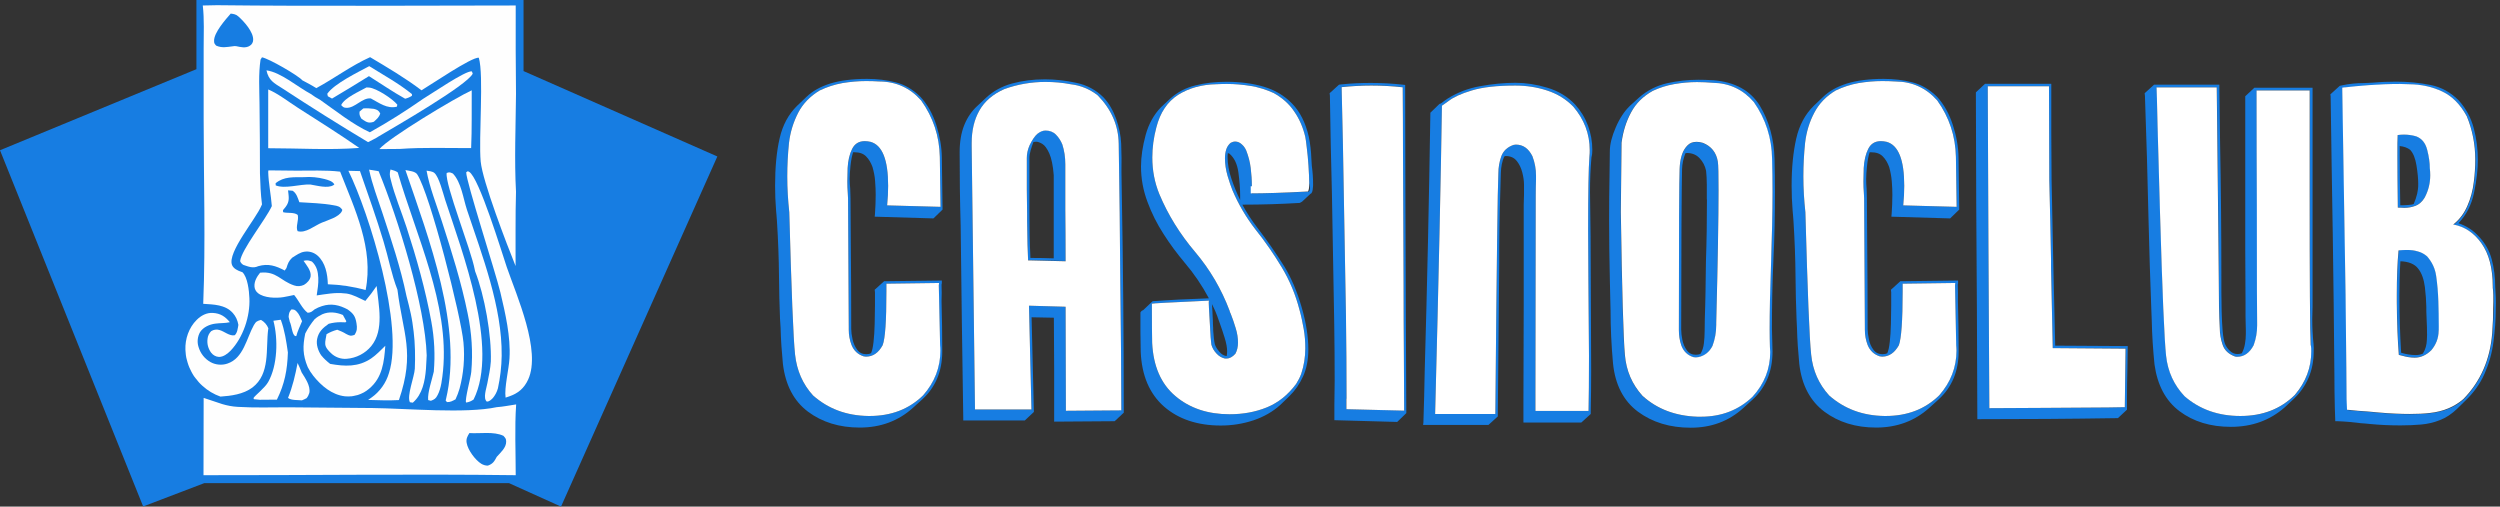 <?xml version="1.0" encoding="utf-8"?>
<!-- Generator: Adobe Illustrator 26.0.1, SVG Export Plug-In . SVG Version: 6.00 Build 0)  -->
<svg version="1.1" id="Слой_1" xmlns="http://www.w3.org/2000/svg" xmlns:xlink="http://www.w3.org/1999/xlink" x="0px" y="0px"
	 viewBox="0 0 1727.2 350" style="enable-background:new 0 0 1727.2 350;" xml:space="preserve">
<rect x="0" y="0" width="1727.2" height="350" fill="#333333" stroke="none"/>
<style type="text/css">
	.st0{fill:#177DE2;}
	.st1{fill:#FEFEFE;}
	.st2{fill:#FFFFFF;}
</style>
<g>
	<polygon class="st0" points="495.6,108.1 387.6,350 351.7,333.8 141.1,333.8 98.9,349.9 0,103.8 135.7,47.8 135.7,0 361.7,0 
		361.7,49.1 	"/>
	<path class="st1" d="M199.4,218.9l0.8,3.4c1.4,2.7,1.5,8.6,3.7,9.9h0.8c0.9-3.5,2.6-6.9,4-10.3c-1-2.2-2-4.9-3.7-6.6
		c-1.4-1.4-1.8-1.5-3.7-1.5C199.7,215.5,199.6,216.8,199.4,218.9z"/>
	<path class="st1" d="M251,74.9l-2.6,2.2c-0.2,2.3,0.1,2.7,1.2,4.8c2,1.4,4.1,3.2,6.8,2.7c0.7-0.1,1.3-0.3,1.9-0.5
		c2.1-2,3.5-2.9,4.4-5.7c-1.1-2.1-2-2.6-4.4-3.2C255.9,74.9,253.5,74.7,251,74.9z"/>
	<path class="st1" d="M211.8,275.1c0.9-1.1,1.5-2.3,1.9-3.6c1-4.9-2.9-10.3-5.3-14.2c-0.8-2.2-1.8-4.4-2.8-6.5
		c-1.6,8.3-3.4,16.2-6.6,24.1c2.1,1.8,6.9,1.4,9.6,1.7C209.7,276.1,210.8,275.7,211.8,275.1z"/>
	<path class="st1" d="M274.2,73.7l0.3-1.4c-3.3-4.1-14.4-11.3-19.4-11.8c-0.6-0.1-1.2-0.1-1.9-0.1c-4.9,2.8-15.1,7.1-17.5,12.2
		c1.3,1.3,1.6,1.8,3.5,1.9c6.1,0.3,11-7.2,17-6.5C262,71.1,267.5,75.4,274.2,73.7z"/>
	<path class="st1" d="M284.6,66.2l0-1.2c-9-7.3-19.7-13.2-29.5-19.3c-7.6,4.1-24.2,12.1-29,19.1l0.4,1.7l2.9,1.6
		c8.6-5.1,17-10.2,25.5-15.5c8.3,5.2,16.5,10.9,25,15.6C281.6,67.8,283.2,67.1,284.6,66.2z"/>
	<path class="st1" d="M326,49.3c-4.3-0.7-28.3,15.8-33.7,19c-11.9,8.3-24.2,16.1-36.8,23.1c-11.9-5.5-23.5-14.8-34.3-22.4
		c-2.3-1.2-4.5-2.6-6.5-4.1c-9.1-4.8-20.5-14.9-30.6-16.3c1.5,7,5.2,8.8,10.9,12.4c19.4,12.7,39.4,25.3,59.3,37.2
		c2.4-1.3,5-2.4,7.2-3.9c11.2-6.6,61.2-35.4,65.1-43.4L326,49.3z"/>
	<path class="st1" d="M175.2,274.9c-0.1,0.3,0.1,0.6,0.2,0.9l4.1,0.4l11.8-0.1c5.4-10.9,7.2-20.5,7.6-32.6
		c-1.1-7.7-2.2-15.2-4.9-22.6l-5.1,0.7c3.3,12.6,2.9,30.8-3.6,42.3C183.1,267.9,176,273.4,175.2,274.9z"/>
	<path class="st1" d="M248.2,102.2c-13.9-9.7-28.3-18.7-42.5-27.8c-6.4-4.1-13.5-9.7-20.4-12.6v40.6
		C206,102.4,227.6,103.8,248.2,102.2z"/>
	<path class="st1" d="M325.9,62.4c-10.9,4.9-57.3,32.8-63.8,40.6h0.5l13.4-0.1h0.2c16.2-1.2,33-0.5,49.3-0.6
		C326.1,89,325.8,75.6,325.9,62.4z"/>
	<path class="st1" d="M238.3,273.8c0.8,0.1,1.5,0.1,2.2,0.1s1.5,0,2.3-0.1c0.8-0.1,1.5-0.2,2.2-0.4c0.7-0.1,1.5-0.3,2.2-0.5
		c0.7-0.2,1.4-0.5,2.1-0.8c0.7-0.3,1.4-0.6,2.1-1c0.7-0.4,1.3-0.8,1.9-1.2c0.6-0.4,1.2-0.9,1.8-1.4c9.1-7.6,10.3-18.5,11.1-29.6
		c-3.1,3-6.2,6.3-9.7,8.7c-9,6.1-18.3,5.6-28.4,3.8c-2.2-1.7-4.3-3.6-6.1-5.8c-2.2-3.1-3.7-7.6-2.9-11.4c1-5,4-7.7,8-10.5
		c2.6-0.7,5.4-1.1,8.1-1.1l3.5,0.1l0.6-0.7l-2.4-4.4c-4.5-1.9-9.6-2.5-14.2-0.5c-1.9,0.9-3.7,2-5.3,3.4c-2.5,3-4.7,6.4-6.5,9.9
		c-1.8,8.7-1.8,14.8,1.7,23.2c1.1,2.2,2.4,4.2,3.9,6.1C222,266.6,229.4,272.8,238.3,273.8z"/>
	<path class="st1" d="M212.6,216.1c2.4-0.2,2.9-0.9,4.8-2.4c1.6-0.9,3.3-1.7,5-2.2c6.4-2.1,12-0.8,17.8,2.3c4,2.9,5.3,4.7,6.1,9.6
		c0.5,3.3,0.5,5.1-1.4,8c-2.8,0.9-3.2,0.6-5.8-0.7c-1.9-1.2-4-2.1-6.1-2.9c-2.6,0.7-5.1,1.7-7.4,3.1c-0.3,2.1-1.1,4.9-0.9,6.9
		c0.2,2.4,2.2,4.5,3.9,6.1c2.8,2.8,6.8,4.3,10.8,4c6.7-0.5,12.9-3.7,17.1-8.8c9.1-11.2,5-28.3,3.7-41.5c-2.4,3.6-5,7-7.8,10.3
		c-4.2-1.9-8.4-4.4-13-5.1c-0.4,0-0.9-0.1-1.3-0.1c-6.4-0.8-12.9,0.5-19.3,1.4c0.6-4,1.3-8.2,1.1-12.1c-0.2-4.4-1.1-8.2-4.4-11.3
		c-2.6-0.9-3.1-1.1-5.8-0.5c2,2.9,5.4,6.8,4.9,10.7c-0.4,2.5-2.5,4.7-4.6,5.9c-2.1,1-4.6,1.2-6.8,0.4c-9.6-3.2-12.1-10-23.5-8.8
		c-2.2,2.7-4.1,5.9-3.9,9.5c0.1,1.8,1,3.5,2.4,4.6c4.2,3.4,12.4,3.6,17.5,2.8c2.5-0.4,5-1,7.5-1.5
		C206.3,207.4,208.9,213.5,212.6,216.1z"/>
	<path class="st1" d="M336.7,264.8c-0.6,3.4-3.2,10.5-0.3,12.7c1.7-0.1,2.9-1.3,4.1-2.5c1.6-1.9,2.8-4.2,3.5-6.7
		c1.6-7.4,2.5-15,2.6-22.5c0.4-33.7-13.5-69.3-24-100.9c-2.6-7.9-3.9-18.9-9.7-25c-2.1-0.9-2.2-1.1-4.3-0.4
		c-1.2,8.1,16.8,52.8,19.4,66.8l0.2,1c6.6,16.9,11.5,44.4,10.9,62.5C338.8,254.8,337.6,259.9,336.7,264.8z"/>
	<path class="st1" d="M307.9,276.7l0.9,1.1c2.4,0.1,3.8-0.8,5.9-1.9c1.1-2.4,2.1-4.9,2.8-7.4c2.8-10.4,3.7-21.2,2.7-31.9
		c-1.5-17.5-23.2-103-32-116.2c-1.4-2.1-5.7-2.4-8.1-2.9c16,46.9,39.9,108.8,28,158.4L307.9,276.7z"/>
	<path class="st1" d="M283.2,277.9l2,0.3c6.7-5.8,8.4-14.9,9.1-23.4c0.2-3.1,0.4-6.1,0.5-9.2c-1-34.1-19.9-95-33.2-127.3l-6.6-1.1
		c2.1,10.2,6,20.1,9.2,29.9c6.2,18.8,12.6,37.9,16.6,57.3c1.1,4.1,2.1,8.2,3,12.3s1.5,8.4,2,12.6s0.8,8.4,0.9,12.7s0.1,8.5-0.1,12.7
		C286.3,260.3,280.9,273.5,283.2,277.9z"/>
	<path class="st1" d="M322,278.1c1.9-0.2,3.7-1,5.2-2.1c17.7-35.6-7.9-102-19.6-137.8c-1.4-4.3-4.3-16.2-7.6-18.8
		c-1.2-1-3.8-1.3-5.3-1.5c2.1,11.7,6.9,23.5,10.5,34.8c6.8,21,13.5,42.2,17.9,63.9c2.8,13.2,3.7,26.8,2.5,40.3
		C325.3,260.7,321,276.1,322,278.1z"/>
	<path class="st1" d="M295.8,276.4l1.9,0.5c2.4-0.9,3.4-1.5,4.6-3.9c2.6-4.7,3.2-11.7,3.8-17c4.4-45.8-18.8-93.7-31.3-136.9
		c-1.5-1.1-3.3-1.5-5-2c-0.7,2.2-0.6,4.6,0.1,6.8c2.7,11.1,7.4,22.2,11,33.2c6.9,21.2,13.1,43.2,17.1,65.1
		c2.1,11.4,2.7,23.1,1.7,34.6C298.5,262.2,295.3,271.1,295.8,276.4z"/>
	<path class="st1" d="M350.1,184.5c-3.4-10-19.1-61.9-26-65.8c-0.3-0.2-0.6-0.3-0.9-0.4l-1.1,0.7c-0.3,5.7,20.4,69.6,23.6,83
		c3.4,14.4,7.2,30.7,6.3,45.5c-0.4,7.6-3.7,20.4-2.7,27.2c0.8-0.2,1.6-0.5,2.4-0.8c6.2-2.1,10.4-5.6,13.2-11.7
		C374,242.3,357,204.5,350.1,184.5z"/>
	<path class="st1" d="M275.6,276.4c11.3-33,2.8-45.5-1-76.2c-4.1-10.4-6.3-22.5-9.6-33.3c-4.9-16.4-10.7-32.5-16.3-48.7l-8-0.2
		c14.6,29.8,38.5,107.6,28,139.8c-2,6.8-6.3,12.8-12.1,16.9c-0.8,0.5-1.5,1.1-2.3,1.6C261.3,276.5,268.5,276.8,275.6,276.4z"/>
	<path class="st1" d="M174.3,267.8c12.6-9.5,9.2-26.8,11-40.4c0-0.2,0.1-0.4,0.1-0.6c-1-2.5-2.8-4.5-5.1-5.8c-2.6,0.8-3.4,1-4.9,3.6
		c-5.1,9.1-7.1,22.9-18.3,26.6c-3.8,1.3-8.1,0.9-11.6-1c-4.1-2.3-7.1-6.1-8.4-10.7c-1-3.3-0.6-7,1.1-10c2.2-3.5,6.6-5.4,10.5-5.9
		c3.3-0.5,6.9-0.2,10.1-1c-3.2-3.9-6.5-6.1-11.7-6.4c-4.3-0.3-8.2,1.8-11.2,4.8c-5.4,5.3-8.1,13.2-7.8,20.7c0.1,1.2,0.2,2.3,0.3,3.5
		s0.4,2.3,0.7,3.4c0.3,1.1,0.6,2.3,1,3.4c0.4,1.1,0.8,2.2,1.4,3.3c0.5,1.1,1,2.1,1.6,3.1c0.6,1,1.2,2,2,2.9c0.7,0.9,1.4,1.8,2.2,2.7
		c0.8,0.9,1.6,1.7,2.5,2.5c3.6,3.3,7.9,5.9,12.5,7.5C159.7,273.5,168.1,272.4,174.3,267.8z"/>
	<path class="st1" d="M168.1,183c3.6,1.2,6.6,2.6,10.3,0.9c6.9-2,12.1-0.3,18.3,3l1.2-1.7c0.9-3,1.6-4.9,3.9-7.1l0.3-0.2
		c2.6-1.6,5.2-3.6,8.3-4c3.2-0.5,6.5,0.5,9,2.7c5.5,4.9,6.9,12.8,7.1,19.8c8.8,0.3,17.6,1.6,26.1,4c5.7-28.6-7.4-55.7-17.6-81.8
		c-10.1-1.2-20.9-0.6-31-0.7l-18.5-0.2l-0.2,0.9c0.2,8.1,1.9,15.8,2.5,23.8c-4.4,9.5-21,30.1-21.9,38
		C166.3,181.5,167.1,182.4,168.1,183z M236.5,145c-0.1,0.3-0.2,0.6-0.3,0.9c-2,4.1-9.8,6.2-13.8,7.9c-5,2-11.2,7.6-16.8,5.9
		c-1.5-3.2,1-7.4,0.1-11.2c-2.7-2.1-6.9-1-10.1-1.9l-0.1-1.4c0.6-0.7,1.2-1.4,1.8-2.2c3-3.9,2.2-6.9,1.7-11.5l3.2,0.3
		c2.7,1.8,3.5,4.9,4.6,7.9c7.8,0.5,15.9,0.7,23.6,2.1C233.4,142.3,234.9,142.6,236.5,145z M210,122.4c4.8-0.4,9.7,0.1,14.3,1.3
		c2.5,0.7,5.4,1.4,6.7,3.7c-0.2,0.1-0.4,0.4-0.6,0.5c-4,2.5-11.4,0.3-15.9-0.4c-7.4-0.4-17.4,3.2-24,0.6l-0.1-1.5
		C196.2,121.8,202.9,122.5,210,122.4z"/>
	<path class="st1" d="M343.2,281.3c-21.3,4.6-62.3,0.9-85.8,0.6l-58.4-0.5c-11.5,0-23.2,0.4-34.7-0.3c-3.7-0.2-7.4-0.9-11-2
		c-4.2-1.4-8.4-2.8-12.6-4.2l-0.1,53.4c71.9,0.1,143.9-0.9,215.7,0c0-16.2-0.8-32.8,0.3-48.9C352.3,280,347.7,281,343.2,281.3z
		 M343.2,315.6c-1.7,3.2-2.7,4.9-6.2,6.1c-1.6,0-3.2-0.5-4.5-1.3c-4.1-2.5-9.3-9.5-10.1-14.4c-0.5-2.7,0.5-4.6,1.9-6.8
		c7.4,0.5,16.7-1.3,23.5,1.9c1.3,1.5,1.9,1.9,1.9,4C349.8,309.3,345.7,312.8,343.2,315.6L343.2,315.6z"/>
	<path class="st1" d="M140.7,33.4v48.4c0,42.6,1.4,85.6-0.3,128.1c7.2,0.5,15.2,0.5,20.4,6.3c2.1,2.3,3.4,5.2,3.9,8.3
		c-0.5,2.5-0.6,5.2-2.5,7.1c-3.6,0.8-7.2-2.7-10.6-3.6c-1.9-0.6-4-0.3-5.7,0.8c-1.4,1.4-2.3,3.2-2.5,5.2c-0.5,3.4,0.4,6.9,2.5,9.7
		c1.3,1.7,3.3,2.8,5.4,2.9c3.1,0,5.9-2.2,8-4.3c8.7-9.1,13.6-23.8,13-36.3c-0.2-5.1-1.2-14.6-4.9-18c-0.2-0.1-0.5-0.1-0.7-0.2
		c-2.4-0.8-5.4-2.2-6.4-4.7c-3.4-8.7,16.6-31.9,20.3-41l0.4-0.9c-0.9-7.1-1.2-14.2-1.4-21.4c0-16-0.1-31.9-0.3-47.8
		c-0.1-10.2-0.8-20.8,0.7-30.8l1-1.6c4.8,0.9,24.8,12.4,27.9,15.9c3.2,1.7,6.5,3.4,9.6,5.4c12.6-6.8,24.1-15.5,37.2-21.4
		c11.9,7.1,24.5,14.5,35.5,22.9c6-3.5,34.8-23.2,39.6-22.5c3.6,11.9-0.2,55.5,1.3,71.7c1.3,13.7,18.1,57.4,24.1,72.2
		c0.1-17.1-0.2-34.2,0.3-51.3c-1.2-22.2-0.2-45.2,0-67.5c-0.2-20.4-0.3-40.8-0.2-61.2c-68.8,0-137.6,0.6-206.4-0.2
		c-3.3,0.1-6.6,0.2-9.8,0.2C141.2,13.4,140.7,23.6,140.7,33.4z M159.4,9.4c1.9,0.2,3.7,0.5,5.2,1.9c3.9,3.4,10.6,10.8,10.3,16.3
		c0,1.6-0.9,3.2-2.3,4c-2.8,1.9-6.5,0.9-9.4,0.3c-0.8-0.1-1.7-0.1-2.5,0.1c-4.1,0.5-7.4,1.3-11.4-0.5c-1-1.3-1.4-1.4-1.4-3.2
		C147.7,22.6,155.9,13.4,159.4,9.4L159.4,9.4z"/>
</g>
<g>
	<path class="st0" d="M650.5,196.9v-0.3c0.1-0.3,0.2-0.7,0.2-1v-1.8l-39.9,0.5l-6.5,5.9l0.2,1.8v8.9c0,3.9-0.1,8.1-0.2,12.8
		c-0.1,4.8-0.4,9-0.8,12.6c-0.4,3.6-1,6.2-1.7,7.7c-0.9,0.5-2.1,0.7-3.3,0.7c-2.7,0-4.8-1-6.3-3.1c-1.5-2-2.6-4.4-3.2-7.2
		c-0.6-2.8-0.9-5.1-0.9-7.1c0-20-0.1-40.1-0.3-60.1c0-10-0.1-20.1-0.2-30.1c0-2.3-0.1-4.6-0.2-6.8c-0.2-2.2-0.4-4.4-0.4-6.7
		c0-2.2,0.2-5.2,0.6-9.1c0.4-3.8,1-6.9,1.8-9.3h1c3.5,0,6.2,1,8,2.9c1.9,1.9,3.3,4.3,4.4,7.3c0.9,3.2,1.6,6.4,1.8,9.9
		c0.3,3.4,0.4,6.6,0.4,9.4c0,4.3-0.2,8.7-0.5,13.1l-0.2,1.9l40.6,1.2l6.3-6.1l-0.5-36.2c-0.1-7.1-1.4-14.5-3.8-22.2
		c-2.5-7.7-6.1-14.2-10.9-19.4c-5.1-5.1-10.8-8.5-17.1-10.1c-6.3-1.6-12.9-2.4-19.9-2.4c-10,0-18.5,1.1-25.4,3.2
		c-6.9,2.2-12.4,5.3-16.6,9.4l-6.3,6c-5.9,5.8-10,13.3-12.1,22.6c-2.1,9.2-3.1,20-3.1,32.5c0,5.7,0.2,11.5,0.7,17.5
		c0.1,1.1,0.2,2.2,0.3,3.3c0.1,1.4,0.2,2.7,0.3,4c0.8,12.8,1.3,25.6,1.4,38.3c0.1,9.7,0.3,19.3,0.7,28.9c0.1,2.1,0.2,4.2,0.4,6.3
		c0.2,8.4,0.8,16.7,1.6,25c1.8,14.6,7.5,25.5,17.3,32.9c9.8,7.3,21.7,11,35.8,11c14.3,0,26.6-4.5,36.7-13.6l6.5-5.9
		c9.2-8.4,13.8-19.5,13.8-33.2c0-11.6-0.2-23-0.5-34.5C650.7,204.3,650.6,200.6,650.5,196.9z M637.8,273.1
		c-9.8,9.6-22.1,14.3-37.1,14.3H600c-15.2-0.2-27.9-5-38.3-14.2c-7.1-7.8-11.2-17.2-12.4-28.2c-1.2-10.9-2.5-43.8-4-98.4
		c-0.9-8.2-1.4-16.4-1.4-24.7c0-7.7,0.4-15.4,1.2-23.2c0.9-7.6,3.1-14.5,6.4-20.9c3.3-6.3,8.3-11.4,14.8-15.3
		c5-2.4,10.2-4.1,15.7-5.1c5.5-0.9,11-1.4,16.4-1.4c3.1,0,6.2,0.1,9.3,0.3c11.6,0.1,21.1,4.5,28.7,13.1c8.3,11.6,12.6,24.6,12.9,39
		l0.5,34.5l-36.9-1c0.5-4.9,0.7-9.4,0.7-13.5c0-18-4-28.1-12.1-30.4c-1.4-0.3-2.7-0.5-4-0.5c-4.1,0-7,1.8-8.8,5.4
		c-1.8,3.6-2.8,8-3.1,13.3v0.5c-0.1,3-0.2,5.9-0.2,8.6c0,2.9,0.1,5.5,0.3,7.9c0.1,1.5,0.2,2.8,0.2,3.9l0.5,89.3v1.4
		c0,3.6,0.6,7.1,1.9,10.5c1.6,4,4.4,6.6,8.4,7.9c0.6,0.1,1.1,0.2,1.6,0.2c4.8,0,8.6-2.6,11.5-7.9c1.8-4.7,2.6-17,2.6-36.9V196
		l36.4-0.5c0,0.5-0.1,1-0.2,1.6l0.7,41.4c0.1,1.2,0.2,2.4,0.2,3.7C649.6,253.7,645.7,264,637.8,273.1z"/>
	<path class="st2" d="M649.5,238.5c0.1,1.2,0.2,2.4,0.2,3.7c0,11.6-4,21.9-11.9,30.9c-9.8,9.6-22.1,14.3-37.1,14.3H600
		c-15.2-0.2-27.9-5-38.3-14.2c-7.1-7.8-11.2-17.2-12.4-28.2c-1.2-10.9-2.5-43.8-4-98.4c-0.9-8.2-1.4-16.4-1.4-24.7
		c0-7.7,0.4-15.4,1.2-23.2c0.9-7.6,3.1-14.5,6.4-20.9c3.3-6.3,8.3-11.4,14.8-15.3c5-2.4,10.2-4.1,15.7-5.1c5.5-0.9,11-1.4,16.4-1.4
		c3.1,0,6.2,0.1,9.3,0.3c11.6,0.1,21.1,4.5,28.7,13.1c8.3,11.6,12.6,24.6,12.9,39l0.5,34.5l-36.9-1c0.5-4.9,0.7-9.4,0.7-13.5
		c0-18-4-28.1-12.1-30.4c-1.4-0.3-2.7-0.5-4-0.5c-4.1,0-7,1.8-8.8,5.4c-1.8,3.6-2.8,8-3.1,13.3v0.5c-0.1,3-0.2,5.9-0.2,8.6
		c0,2.9,0.1,5.5,0.3,7.9c0.1,1.5,0.2,2.8,0.2,3.9l0.5,89.3v1.4c0,3.6,0.6,7.1,1.9,10.5c1.6,4,4.4,6.6,8.4,7.9
		c0.6,0.1,1.1,0.2,1.6,0.2c4.8,0,8.6-2.6,11.5-7.9c1.8-4.7,2.6-17,2.6-36.9V196l36.4-0.5c0,0.5-0.1,1-0.2,1.6L649.5,238.5z"/>
	<path class="st0" d="M736,144.7v-31.3c0-4.9-0.7-9.5-2.1-13.8c-1.1-2.6-2.5-4.8-4.4-6.7c-1.9-1.9-4.3-2.8-7.2-2.8
		c-1.9,0-3.7,0.7-5.5,2.2c-1.8,1.5-3.6,4.1-5.5,8c-1.3,3-1.9,5.9-1.9,8.7v21.7c0,4.4,0.1,10,0.2,16.6v5.2
		c0.1,12.7,0.3,21.8,0.7,27.3h1.4l24.5,0.5C736.2,166.8,736.1,154.9,736,144.7z M728,178.5c-5.2-0.2-10.6-0.3-16.1-0.3
		c-0.5-10.6-0.7-21.3-0.7-32v-37.1c0-1.6,0.3-3.4,0.9-5.4c0.6-2,1.2-3.9,1.9-5.6c0.6-0.1,1.2-0.2,1.8-0.2c1.2,0,2.6,0.5,4.3,1.5
		c1.7,1,3.3,3.2,4.8,6.5c1.5,3.3,2.6,8.4,3.1,15.1V178.5z M736,144.7v-31.3c0-4.9-0.7-9.5-2.1-13.8c-1.1-2.6-2.5-4.8-4.4-6.7
		c-1.9-1.9-4.3-2.8-7.2-2.8c-1.9,0-3.7,0.7-5.5,2.2c-1.8,1.5-3.6,4.1-5.5,8c-1.3,3-1.9,5.9-1.9,8.7v21.7c0,4.4,0.1,10,0.2,16.6v5.2
		c0.1,12.7,0.3,21.8,0.7,27.3h1.4l24.5,0.5C736.2,166.8,736.1,154.9,736,144.7z M728,178.5c-5.2-0.2-10.6-0.3-16.1-0.3
		c-0.5-10.6-0.7-21.3-0.7-32v-37.1c0-1.6,0.3-3.4,0.9-5.4c0.6-2,1.2-3.9,1.9-5.6c0.6-0.1,1.2-0.2,1.8-0.2c1.2,0,2.6,0.5,4.3,1.5
		c1.7,1,3.3,3.2,4.8,6.5c1.5,3.3,2.6,8.4,3.1,15.1V178.5z M775,131.8c-0.1-4.3-0.2-8.6-0.2-12.9c0.1-6.5,0.1-13.1-0.2-19.6
		c-0.2-5.5-1.4-11.1-3.4-17c-2.1-5.8-4.9-10.8-8.7-14.9c-5.2-5.2-11.6-8.7-19-10.2c-7.4-1.6-14.6-2.4-21.6-2.4
		c-8.2,0-15.7,1-22.7,2.9c-7,1.9-12.9,5.2-17.8,9.7l-6.3,5.9c-3.8,3.5-6.8,7.9-8.9,13.1c-2.1,5.2-3.2,11.5-3.2,18.7
		c0,16.8,0.2,33.7,0.7,50.7c0.5,44.4,1.1,88.7,1.8,132.9v1.8H708l6.3-5.9l-1.6-65.4l15.4,0.3c0,11.8,0.1,23.5,0.2,35.1v36.7
		l41.8-0.3l6.3-5.9v-1.7C776.4,232.8,775.9,182.3,775,131.8z M736.4,283.8c0-11.8-0.1-35.7-0.2-71.9h-0.7l-24.6-0.7l1.7,71.7h-39
		c-0.7-60.7-1.5-121.4-2.3-182v-2.1c0-8.5,1.8-16,5.3-22.4C680.2,70,686,65,694,61.5c9.2-3.3,18.6-4.9,28.2-4.9
		c5.9,0,11.8,0.5,17.5,1.6c7,0.8,13.2,3.4,18.7,7.7c9.4,9.6,14.3,20.7,14.5,33.4c0.5,32.2,0.8,64.3,1.1,96.5c0.2,16,0.4,32,0.5,48.1
		c0.1,18.8,0.2,31.9,0.2,39.5L736.4,283.8z M736,113.4c0-4.9-0.7-9.5-2.1-13.8c-1.1-2.6-2.5-4.8-4.4-6.7c-1.9-1.9-4.3-2.8-7.2-2.8
		c-1.9,0-3.7,0.7-5.5,2.2c-1.8,1.5-3.6,4.1-5.5,8c-1.3,3-1.9,5.9-1.9,8.7v21.7c0,4.4,0.1,10,0.2,16.6v5.2
		c0.1,12.7,0.3,21.8,0.7,27.3h1.4l24.5,0.5c0-13.6-0.1-25.5-0.2-35.7V113.4z M728,178.5c-5.2-0.2-10.6-0.3-16.1-0.3
		c-0.5-10.6-0.7-21.3-0.7-32v-37.1c0-1.6,0.3-3.4,0.9-5.4c0.6-2,1.2-3.9,1.9-5.6c0.6-0.1,1.2-0.2,1.8-0.2c1.2,0,2.6,0.5,4.3,1.5
		c1.7,1,3.3,3.2,4.8,6.5c1.5,3.3,2.6,8.4,3.1,15.1V178.5z"/>
	<path class="st2" d="M774.5,243.9c-0.1-16.1-0.3-32.1-0.5-48.1c-0.2-32.2-0.6-64.4-1.1-96.5c-0.2-12.7-5.1-23.8-14.5-33.4
		c-5.5-4.3-11.7-6.9-18.7-7.7c-5.7-1.1-11.5-1.6-17.5-1.6c-9.6,0-19,1.6-28.2,4.9c-8,3.5-13.8,8.5-17.4,14.9
		c-3.6,6.4-5.3,13.9-5.3,22.4v2.1c0.8,60.6,1.6,121.3,2.3,182h39l-1.7-71.7l24.6,0.7h0.7c0.1,36.1,0.2,60.1,0.2,71.9l38.3-0.3
		C774.7,275.8,774.6,262.7,774.5,243.9z M711.7,179.9h-1.4c-0.3-5.5-0.6-14.6-0.7-27.3v-5.2c-0.1-6.6-0.2-12.2-0.2-16.6v-21.7
		c0-2.8,0.6-5.7,1.9-8.7c1.9-3.9,3.7-6.5,5.5-8c1.8-1.4,3.6-2.2,5.5-2.2c2.9,0,5.3,0.9,7.2,2.8c1.9,1.9,3.3,4.1,4.4,6.7
		c1.4,4.3,2.1,8.9,2.1,13.8v31.3c0.1,10.1,0.2,22,0.2,35.7L711.7,179.9z"/>
	<path class="st0" d="M906.3,114.5c-0.1-1.5-0.2-3.1-0.3-4.9c-0.2-5.4-0.8-10.4-1.8-15.2c-2.2-9.6-6-17.1-11.4-22.7
		c-5.4-5.6-11.9-9.5-19.7-11.8c-7.8-2.3-16.4-3.4-25.8-3.4c-7.6,0-14.7,0.8-21.4,2.5c-6.7,1.6-12.5,4.7-17.4,9.1l-6.3,5.9
		c-5,5.1-8.6,11.6-10.7,19.3c-2.1,7.8-3.2,15-3.2,21.8c0,8.3,1.5,16.4,4.4,24.2c2.9,7.9,6.6,15.3,11.2,22.4
		c4.5,7.1,9.4,13.6,14.5,19.7c6.4,7.5,12,15.7,16.8,24.7c-4,0.2-7.9,0.4-11.9,0.5c-6.1,0.2-12.1,0.5-18,0.9l-7.3,0.5h-0.9
		c-0.3,0-0.6,0.1-0.9,0.2l-6.3,6c-0.3,0.1-0.7,0.3-1,0.5c-0.3,0.2-0.5,0.5-0.7,0.7c-0.2,0.2-0.3,0.4-0.3,0.5v13.6
		c0,4.5,0.1,9.1,0.2,13.6c0.7,16.4,6.1,29,16.1,37.8c10,8.7,23.1,13.1,39.2,13.1c7.9,0,15.4-1.2,22.6-3.6
		c7.1-2.4,13.3-5.9,18.5-10.6l6.3-6.1c4-3.9,7.1-8.4,9.5-13.7c2.4-5.3,3.6-11.5,3.6-18.6c0-9-1.6-18.8-4.7-29.4
		c-3.1-10.7-7.1-20-11.9-27.9c-5.7-9.1-11.9-18-18.5-26.6c-4-5.2-7.5-10.6-10.5-16.1h0.2c13.2,0,26.3-0.4,39.5-1.2l1.6-0.9l5.8-5.4
		c0.2-0.2,0.4-0.3,0.5-0.3l0.2-0.2l0.5-1c0.1-0.2,0.2-0.7,0.3-1.3c0.1-0.6,0.1-1.3,0.2-1.9c0.1-0.6,0.1-1.1,0.1-1.3
		C907.2,123.2,906.9,118.8,906.3,114.5z M904.4,132.3c-9.1,0.5-16.7,0.8-22.9,1c-6.2,0.2-11.7,0.3-16.6,0.3v-4.9
		c0-4.1-0.3-8.3-0.8-12.5c-0.5-4.3-1.6-8.3-3.1-12.2c-0.7-1.6-1.7-3.1-3.1-4.3c-1.3-1.2-2.8-1.9-4.5-1.9c-1.1,0-2.1,0.3-3.2,0.9
		c-1.4,1.2-2.4,2.7-3,4.5c-0.6,1.9-0.9,3.9-0.9,6.1c0,4,0.6,8,1.8,12.2c1.2,4.1,2.4,7.5,3.4,10c4.1,9.6,9.3,18.5,15.7,26.8
		c6.9,8.6,13,17.5,18.4,26.5c5.4,9,9.5,18.8,12.2,29.3c1.2,4.3,2.1,8.7,2.9,13.2c0.8,4.5,1.1,8.9,1.1,13.4c0,5.9-0.9,11.8-2.8,17.5
		c-0.9,2.5-2.1,4.8-3.5,7c-5.7,7.7-12.5,13.1-20.4,16.3c-7.9,3.2-16.4,4.7-25.6,4.7c-15.1,0-27.6-4.2-37.5-12.6
		c-9.9-8.4-15.2-20.6-16-36.7c-0.1-4.7-0.2-13.7-0.2-27.1c0.1-0.2,13.3-0.9,39.5-2.1c-0.1,0.1-0.2,0.6-0.2,1.4c0,1.5,0.2,4.8,0.5,10
		c0.1,1.8,0.2,3.5,0.3,5.2c0.3,7.1,0.7,11.7,1,13.8c0.6,2.2,1.8,4.3,3.5,6.1c1.7,1.9,3.7,3,5.8,3.5h1.2c2.1,0,4.1-1.1,6.1-3.3
		c1.2-2.2,1.8-4.8,1.8-7.7c0-3.1-0.5-6.5-1.6-10c-1-3.5-2.2-6.7-3.3-9.6c-0.1-0.2-0.2-0.4-0.2-0.5c-0.3-0.6-0.6-1.2-0.7-1.9
		c-5.6-14.9-13.5-28.4-23.8-40.6c-10.6-12.5-18.8-25.8-24.7-39.9c-3.3-8-4.9-16.5-4.9-25.4c0-6.7,0.9-13.7,2.8-20.8
		c2.6-10.2,7.6-17.7,15.1-22.5c7.5-4.7,16.3-7.1,26.3-7.3c2.3-0.1,4.7-0.2,7.2-0.2c5.6,0,11.2,0.5,16.7,1.4
		c5.5,0.9,10.8,2.6,15.8,4.9c5.9,3.3,10.7,7.5,14.2,12.8c3.6,5.2,6.1,11.1,7.6,17.5c0.2,1,0.6,3.5,1,7.3c0.5,3.8,0.9,8,1.2,12.6
		c0.3,4.6,0.5,8.6,0.5,12C905.3,129.8,905,131.7,904.4,132.3z M856.8,135.1v3.1c-2.2-4.4-4.2-9.3-6-14.6c-1.8-5.3-2.7-10.4-2.7-15.3
		c0-0.9,0.1-1.8,0.2-2.5l1,0.3c3.4,2.8,5.5,7.2,6.3,13.1C856.4,125.3,856.8,130.6,856.8,135.1z M837.3,210.1
		c1.9,3.6,3.4,7.3,4.7,11.2l0.9,2.5c1,2.8,2.1,6,3.2,9.6c1.1,3.6,1.7,6.7,1.7,9.3c0,1-0.1,2.1-0.3,3.3c-1.9-0.2-3.6-1.2-5.1-3
		c-1.5-1.8-2.6-3.5-3.1-5.2c-0.5-2.1-0.8-5.1-1.1-9.1c0-1.8-0.1-3.4-0.2-4.9c0-1.9-0.1-3.5-0.2-4.9c0-1.4-0.1-2.9-0.2-4.4
		C837.5,213,837.4,211.5,837.3,210.1z"/>
	<path class="st2" d="M864.9,128.7c0-4.1-0.3-8.3-0.8-12.5c-0.5-4.3-1.6-8.3-3.1-12.2c-0.7-1.6-1.7-3.1-3.1-4.3
		c-1.3-1.2-2.8-1.9-4.5-1.9c-1.1,0-2.1,0.3-3.2,0.9c-1.4,1.2-2.4,2.7-3,4.5c-0.6,1.9-0.9,3.9-0.9,6.1c0,4,0.6,8,1.8,12.2
		c1.2,4.1,2.4,7.5,3.4,10c4.1,9.6,9.3,18.5,15.7,26.8c6.9,8.6,13,17.5,18.4,26.5c5.4,9,9.5,18.8,12.2,29.3c1.2,4.3,2.1,8.7,2.9,13.2
		c0.8,4.5,1.1,8.9,1.1,13.4c0,5.9-0.9,11.8-2.8,17.5c-0.9,2.5-2.1,4.8-3.5,7c-5.7,7.7-12.5,13.1-20.4,16.3
		c-7.9,3.2-16.4,4.7-25.6,4.7c-15.1,0-27.6-4.2-37.5-12.6c-9.9-8.4-15.2-20.6-16-36.7c-0.1-4.7-0.2-13.7-0.2-27.1
		c0.1-0.2,13.3-0.9,39.5-2.1c-0.1,0.1-0.2,0.6-0.2,1.4c0,1.5,0.2,4.8,0.5,10c0.1,1.8,0.2,3.5,0.3,5.2c0.3,7.1,0.7,11.7,1,13.8
		c0.6,2.2,1.8,4.3,3.5,6.1c1.7,1.9,3.7,3,5.8,3.5h1.2c2.1,0,4.1-1.1,6.1-3.3c1.2-2.2,1.8-4.8,1.8-7.7c0-3.1-0.5-6.5-1.6-10
		c-1-3.5-2.2-6.7-3.3-9.6c-0.1-0.2-0.2-0.4-0.2-0.5c-0.3-0.6-0.6-1.2-0.7-1.9c-5.6-14.9-13.5-28.4-23.8-40.6
		c-10.6-12.5-18.8-25.8-24.7-39.9c-3.3-8-4.9-16.5-4.9-25.4c0-6.7,0.9-13.7,2.8-20.8c2.6-10.2,7.6-17.7,15.1-22.5
		c7.5-4.7,16.3-7.1,26.3-7.3c2.3-0.1,4.7-0.2,7.2-0.2c5.6,0,11.2,0.5,16.7,1.4c5.5,0.9,10.8,2.6,15.8,4.9
		c5.9,3.3,10.7,7.5,14.2,12.8c3.6,5.2,6.1,11.1,7.6,17.5c0.2,1,0.6,3.5,1,7.3c0.5,3.8,0.9,8,1.2,12.6c0.3,4.6,0.5,8.6,0.5,12
		c0,3.3-0.3,5.2-0.9,5.8c-9.1,0.5-16.7,0.8-22.9,1c-6.2,0.2-11.7,0.3-16.6,0.3V128.7z"/>
	<path class="st0" d="M971,144.1c0-27.9-0.1-55.8-0.2-83.8v-1.6l-1.6-0.2c-7.2-0.8-14.6-1.2-22.2-1.2c-6.7,0-13.4,0.3-20.3,1
		l-1.6,0.2l-6.5,5.9l0.2,1.6c0.3,22.5,0.8,45,1.4,67.7c0.6,30.1,1.1,60.2,1.6,90.2c0.2,13.1,0.3,26.2,0.3,39.3l-0.2,16.3v10.8
		l43.4,1.2l6.3-6.1v-1.7C971.4,237.2,971.1,190.7,971,144.1z M930.1,282.7v-7.4h0.2c0-7.1,0-16.5-0.1-28.2
		c-0.1-11.7-0.2-21.4-0.3-29.1l-1.4-78.9c-0.2-13.2-0.5-26.3-0.7-39.5c-0.3-13.2-0.6-26.3-0.9-39.5c6.9-0.7,13.7-1.1,20.5-1.1
		c7.2,0,14.4,0.4,21.7,1.2c0.1,14.1,0.2,29.3,0.2,45.6c0,14.3,0.1,29.6,0.2,45.6c0.1,16.2,0.2,31.5,0.2,46c0,16.4,0.1,31.8,0.2,46
		l0.2,40.2L930.1,282.7z"/>
	<path class="st2" d="M930.1,275.4h0.2c0-7.1,0-16.5-0.1-28.2c-0.1-11.7-0.2-21.4-0.3-29.1l-1.4-78.9c-0.2-13.2-0.5-26.3-0.7-39.5
		c-0.3-13.2-0.6-26.3-0.9-39.5c6.9-0.7,13.7-1.1,20.5-1.1c7.2,0,14.4,0.4,21.7,1.2c0.1,14.1,0.2,29.3,0.2,45.6
		c0,14.3,0.1,29.6,0.2,45.6c0.1,16.2,0.2,31.5,0.2,46c0,16.4,0.1,31.8,0.2,46l0.2,40.2l-39.9-1V275.4z"/>
	<path class="st0" d="M1100.1,103.5c0-5.7-1-11.3-3-16.7c-2-5.4-5-10.3-8.9-14.6c-5.2-5.5-11.7-9.4-19.2-11.6
		c-7.6-2.3-14.9-3.4-22-3.4c-7.7,0-15.8,0.8-24.2,2.3c-8.5,1.5-16,4.4-22.8,8.7c-0.8,0.6-1.6,1.1-2.3,1.6c-0.7,0.6-1.5,1.2-2.3,1.7
		l-0.9,0.3l-6.3,6.1v0.9c-0.9,59.1-2.2,118.3-3.9,177.5c-0.2,11.8-0.5,23.6-0.9,35.5l-0.2,1.8h45.1l6.5-5.9v-1.8
		c0.2-17.4,0.4-34.7,0.5-52.1c0.2-17.2,0.4-34.6,0.5-51.9v-10.3c0.1-17.3,0.5-34.6,1.1-51.9c0.1-4.4,0.9-8.3,2.3-11.5
		c0.3-0.2,0.7-0.4,1-0.4c3.3,0,5.8,1.1,7.6,3.3c1.8,2.2,3.1,4.9,3.9,8c0.8,3.1,1.2,5.9,1.2,8.5v6.8c-0.1,2.3-0.2,4.7-0.2,7v68.4
		c-0.1,22.8-0.2,45.7-0.2,68.6v13.5h40l6.5-5.9v-1.8c0.2-9.6,0.3-19.1,0.3-28.5c0-15.5-0.1-30.9-0.2-46.3
		c-0.1-15.4-0.2-30.8-0.2-46.3c0-4.8-0.1-9.7-0.2-14.9c-0.1-5.2-0.2-10.4-0.2-15.6c0-8.2,0.3-16.1,1-23.9
		C1100,106.9,1100.1,105.2,1100.1,103.5z M1098.1,108.2c-0.6,7.7-0.9,24.7-0.9,50.9c0,10.3,0.1,22,0.2,35.3
		c0.1,8.6,0.2,17.2,0.2,25.7c0,8.6,0.1,17.2,0.2,25.7c0,16.8-0.1,29.5-0.3,38.1h-36.7v-11.7c0-13.2,0.1-58.8,0.2-136.9
		c0-4.4,0.1-8.2,0.2-11.4v-2.4c0-4.7-0.8-9.2-2.5-13.6c-2.7-5.4-6.5-8-11.4-8c-0.5,0-1,0.1-1.6,0.2c-4.3,1.5-7.1,4.1-8.5,7.9
		c-1.3,3.7-2,7.6-2,11.7c-0.5,8.4-1.2,63.8-2.1,166.3h-41.6c2.5-95,4-166,4.7-213c0.6-0.3,2.1-1.5,4.7-3.3c3.2-2.5,8.5-5,15.9-7.2
		c7.5-2.3,17.5-3.4,30.1-3.4c7.6,0,14.9,1.1,21.9,3.4c7.1,2.3,13.1,6,18.1,11.1c7.6,8.9,11.4,18.9,11.4,30.1
		C1098.3,105,1098.3,106.6,1098.1,108.2z"/>
	<path class="st2" d="M1098.1,108.2c-0.6,7.7-0.9,24.7-0.9,50.9c0,10.3,0.1,22,0.2,35.3c0.1,8.6,0.2,17.2,0.2,25.7
		c0,8.6,0.1,17.2,0.2,25.7c0,16.8-0.1,29.5-0.3,38.1h-36.7v-11.7c0-13.2,0.1-58.8,0.2-136.9c0-4.4,0.1-8.2,0.2-11.4v-2.4
		c0-4.7-0.8-9.2-2.5-13.6c-2.7-5.4-6.5-8-11.4-8c-0.5,0-1,0.1-1.6,0.2c-4.3,1.5-7.1,4.1-8.5,7.9c-1.3,3.7-2,7.6-2,11.7
		c-0.5,8.4-1.2,63.8-2.1,166.3h-41.6c2.5-95,4-166,4.7-213c0.6-0.3,2.1-1.5,4.7-3.3c3.2-2.5,8.5-5,15.9-7.2
		c7.5-2.3,17.5-3.4,30.1-3.4c7.6,0,14.9,1.1,21.9,3.4c7.1,2.3,13.1,6,18.1,11.1c7.6,8.9,11.4,18.9,11.4,30.1
		C1098.3,105,1098.3,106.6,1098.1,108.2z"/>
	<path class="st0" d="M1186.8,111.7c-1-6.3-4.5-10.6-10.3-12.9c-1.6-0.5-3.1-0.7-4.4-0.7c-2.6,0-4.6,0.8-6.2,2.4
		c-1.6,1.6-2.8,3.6-3.8,6.2l-0.5,1.6c-0.7,2.6-1.1,5.4-1.2,8.6c-0.3,6.3-0.5,43-0.5,110v1.2c0,3.6,0.6,7.2,1.7,10.7
		c1.5,4.1,4.3,6.8,8.2,8c0.6,0.1,1.2,0.2,1.9,0.2c0.6,0,1.2-0.1,1.8-0.2c4.3-1,7.5-3.6,9.6-7.7c1.8-4.5,2.6-9.4,2.6-14.5v-1.4
		c1-42.6,1.6-73,1.6-91.3C1187.3,120.7,1187.2,114,1186.8,111.7z M1179.3,137.8c0,14.3-0.2,28.6-0.7,42.8
		c-0.1,7.1-0.2,14.3-0.3,21.5c-0.1,2.9-0.2,5.9-0.2,8.9c-0.2,6.1-0.4,12.1-0.4,18c0,2.7-0.2,5.4-0.5,8.1c-0.3,2.8-1.1,5.2-2.3,7.3
		c-1,0.5-2.1,0.7-3.2,0.7c-2.7,0-4.8-1-6.3-3.1c-1.5-2-2.5-4.4-3.1-7.2c-0.5-2.7-0.8-5.1-0.8-7.1v-1c0-24,0.1-48.1,0.2-72.2
		c0-8,0.1-16.2,0.2-24.5c0-4.4,0.1-8.8,0.2-13.1c0.1-3.7,0.9-7.4,2.3-11c0.3-0.1,0.7-0.2,1-0.2c3.6,0,6.6,1.2,8.8,3.6
		c2.3,2.4,3.8,5.3,4.5,8.7c0.3,2.9,0.5,6.1,0.5,9.6V137.8z M1186.8,111.7c-1-6.3-4.5-10.6-10.3-12.9c-1.6-0.5-3.1-0.7-4.4-0.7
		c-2.6,0-4.6,0.8-6.2,2.4c-1.6,1.6-2.8,3.6-3.8,6.2l-0.5,1.6c-0.7,2.6-1.1,5.4-1.2,8.6c-0.3,6.3-0.5,43-0.5,110v1.2
		c0,3.6,0.6,7.2,1.7,10.7c1.5,4.1,4.3,6.8,8.2,8c0.6,0.1,1.2,0.2,1.9,0.2c0.6,0,1.2-0.1,1.8-0.2c4.3-1,7.5-3.6,9.6-7.7
		c1.8-4.5,2.6-9.4,2.6-14.5v-1.4c1-42.6,1.6-73,1.6-91.3C1187.3,120.7,1187.2,114,1186.8,111.7z M1179.3,137.8
		c0,14.3-0.2,28.6-0.7,42.8c-0.1,7.1-0.2,14.3-0.3,21.5c-0.1,2.9-0.2,5.9-0.2,8.9c-0.2,6.1-0.4,12.1-0.4,18c0,2.7-0.2,5.4-0.5,8.1
		c-0.3,2.8-1.1,5.2-2.3,7.3c-1,0.5-2.1,0.7-3.2,0.7c-2.7,0-4.8-1-6.3-3.1c-1.5-2-2.5-4.4-3.1-7.2c-0.5-2.7-0.8-5.1-0.8-7.1v-1
		c0-24,0.1-48.1,0.2-72.2c0-8,0.1-16.2,0.2-24.5c0-4.4,0.1-8.8,0.2-13.1c0.1-3.7,0.9-7.4,2.3-11c0.3-0.1,0.7-0.2,1-0.2
		c3.6,0,6.6,1.2,8.8,3.6c2.3,2.4,3.8,5.3,4.5,8.7c0.3,2.9,0.5,6.1,0.5,9.6V137.8z M1226.3,132.5c0-7.6-0.1-15.2-0.3-22.7
		c-0.4-14-3.8-26.3-10.2-36.8c-6.5-10.5-17.2-16.4-32.3-17.6h-0.5c-3.3-0.2-6.5-0.3-9.6-0.3c-7.2,0-14.4,0.8-21.7,2.4
		c-7.2,1.7-13.6,4.9-19.2,9.8l-6.5,5.9c-3.7,3.6-7,8.5-9.7,14.8c-2.7,6.2-4.1,11.7-4.1,16.5c-0.1,5.2-0.2,10.5-0.2,15.9
		c-0.2,10.7-0.3,21.4-0.3,32c0,13.4,0.2,26.8,0.5,40.2c0.1,4.5,0.2,9.1,0.3,13.6c0.1,2.7,0.2,5.4,0.2,8.2c0,12.2,0.6,24.5,1.7,36.7
		c1.5,14.8,7.3,25.9,17.2,33.3c10,7.4,22.1,11.1,36.5,11.1c14.2,0,26.3-4.5,36.2-13.5l6.5-5.9c9.2-8.4,13.8-19.5,13.8-33.2
		c0-2.7-0.1-5.3-0.2-7.9c-0.1-2.7-0.2-5.3-0.2-7.9c0-15.8,0.3-31.6,1-47.4C1226,164.2,1226.3,148.4,1226.3,132.5z M1223.5,181.5
		c-0.7,19.3-1,34.6-1,45.6c0,5,0.1,9.2,0.2,12.6c0.1,1.2,0.2,2.3,0.2,3.5c0,11.7-4.1,22-12.2,30.9c-9.6,9.2-21.4,13.8-35.7,13.8
		h-2.3c-15.3-0.5-28-5.3-38.1-14.5c-7.1-7.9-11.1-17.4-12.1-28.3c-1-11.1-2-43.9-2.8-98.6l0.5-47.9c0.9-7.6,3.1-14.5,6.5-20.8
		c3.4-6.3,8.4-11.3,15-15c4.8-2.2,9.8-3.8,14.9-4.7c5.2-0.9,10.4-1.4,15.7-1.4c3.7,0,7.4,0.2,11,0.5c11.5,0.2,21,4.7,28.3,13.3
		c8.2,11.8,12.3,24.9,12.6,39.3c0.2,7.1,0.3,14.7,0.3,22.9C1224.6,147.3,1224.2,163.5,1223.5,181.5z M1176.5,98.8
		c-1.6-0.5-3.1-0.7-4.4-0.7c-2.6,0-4.6,0.8-6.2,2.4c-1.6,1.6-2.8,3.6-3.8,6.2l-0.5,1.6c-0.7,2.6-1.1,5.4-1.2,8.6
		c-0.3,6.3-0.5,43-0.5,110v1.2c0,3.6,0.6,7.2,1.7,10.7c1.5,4.1,4.3,6.8,8.2,8c0.6,0.1,1.2,0.2,1.9,0.2c0.6,0,1.2-0.1,1.8-0.2
		c4.3-1,7.5-3.6,9.6-7.7c1.8-4.5,2.6-9.4,2.6-14.5v-1.4c1-42.6,1.6-73,1.6-91.3c0-11.1-0.2-17.8-0.5-20.1
		C1185.7,105.4,1182.3,101.1,1176.5,98.8z M1179.3,137.8c0,14.3-0.2,28.6-0.7,42.8c-0.1,7.1-0.2,14.3-0.3,21.5
		c-0.1,2.9-0.2,5.9-0.2,8.9c-0.2,6.1-0.4,12.1-0.4,18c0,2.7-0.2,5.4-0.5,8.1c-0.3,2.8-1.1,5.2-2.3,7.3c-1,0.5-2.1,0.7-3.2,0.7
		c-2.7,0-4.8-1-6.3-3.1c-1.5-2-2.5-4.4-3.1-7.2c-0.5-2.7-0.8-5.1-0.8-7.1v-1c0-24,0.1-48.1,0.2-72.2c0-8,0.1-16.2,0.2-24.5
		c0-4.4,0.1-8.8,0.2-13.1c0.1-3.7,0.9-7.4,2.3-11c0.3-0.1,0.7-0.2,1-0.2c3.6,0,6.6,1.2,8.8,3.6c2.3,2.4,3.8,5.3,4.5,8.7
		c0.3,2.9,0.5,6.1,0.5,9.6V137.8z"/>
	<path class="st2" d="M1224.6,132.7c0-8.2-0.1-15.8-0.3-22.9c-0.2-14.4-4.4-27.6-12.6-39.3c-7.4-8.6-16.8-13.1-28.3-13.3
		c-3.6-0.3-7.3-0.5-11-0.5c-5.2,0-10.5,0.5-15.7,1.4c-5.2,0.9-10.2,2.5-14.9,4.7c-6.6,3.7-11.7,8.7-15,15
		c-3.4,6.3-5.5,13.2-6.5,20.8l-0.5,47.9c0.8,54.7,1.8,87.5,2.8,98.6c0.9,11,5,20.4,12.1,28.3c10.1,9.2,22.8,14,38.1,14.5h2.3
		c14.2,0,26.1-4.6,35.7-13.8c8.2-9,12.2-19.3,12.2-30.9c0-1.2-0.1-2.3-0.2-3.5c-0.1-3.4-0.2-7.6-0.2-12.6c0-11.1,0.3-26.3,1-45.6
		C1224.2,163.5,1224.6,147.3,1224.6,132.7z M1185.7,223.1v1.4c0,5.1-0.9,10-2.6,14.5c-2.1,4.1-5.3,6.7-9.6,7.7
		c-0.6,0.1-1.2,0.2-1.8,0.2c-0.7,0-1.3-0.1-1.9-0.2c-4-1.3-6.7-4-8.2-8c-1.2-3.5-1.7-7-1.7-10.7v-1.2c0-67,0.2-103.7,0.5-110
		c0.1-3.1,0.5-6,1.2-8.6l0.5-1.6c0.9-2.6,2.2-4.6,3.8-6.2c1.6-1.6,3.6-2.4,6.2-2.4c1.3,0,2.8,0.2,4.4,0.7c5.8,2.3,9.3,6.7,10.3,12.9
		c0.4,2.3,0.5,9,0.5,20.1C1187.3,150.1,1186.8,180.5,1185.7,223.1z"/>
	<path class="st0" d="M1352.6,196.9v-0.3c0.1-0.3,0.2-0.7,0.2-1v-1.8l-39.9,0.5l-6.5,5.9l0.2,1.8v8.9c0,3.9-0.1,8.1-0.2,12.8
		c-0.1,4.8-0.4,9-0.8,12.6c-0.4,3.6-1,6.2-1.7,7.7c-0.9,0.5-2,0.7-3.3,0.7c-2.7,0-4.8-1-6.3-3.1c-1.5-2-2.6-4.4-3.1-7.2
		c-0.6-2.8-0.9-5.1-0.9-7.1c0-20-0.1-40.1-0.3-60.1c0-10-0.1-20.1-0.2-30.1c0-2.3-0.1-4.6-0.2-6.8c-0.2-2.2-0.3-4.4-0.3-6.7
		c0-2.2,0.2-5.2,0.6-9.1c0.4-3.8,1-6.9,1.8-9.3h1.1c3.5,0,6.2,1,8,2.9c1.9,1.9,3.3,4.3,4.4,7.3c0.9,3.2,1.5,6.4,1.8,9.9
		c0.3,3.4,0.4,6.6,0.4,9.4c0,4.3-0.2,8.7-0.5,13.1l-0.2,1.9l40.6,1.2l6.3-6.1l-0.5-36.2c-0.1-7.1-1.4-14.5-3.9-22.2
		c-2.5-7.7-6.1-14.2-10.8-19.4c-5.1-5.1-10.9-8.5-17.1-10.1c-6.3-1.6-12.9-2.4-19.9-2.4c-10,0-18.5,1.1-25.4,3.2
		c-6.9,2.2-12.4,5.3-16.6,9.4l-6.3,6c-5.9,5.8-10,13.3-12.1,22.6c-2.1,9.2-3.2,20-3.2,32.5c0,5.7,0.2,11.5,0.7,17.5
		c0.1,1.1,0.2,2.2,0.3,3.3c0.1,1.4,0.2,2.7,0.3,4c0.8,12.8,1.3,25.6,1.4,38.3c0.1,9.7,0.3,19.3,0.7,28.9c0.1,2.1,0.2,4.2,0.3,6.3
		c0.2,8.4,0.8,16.7,1.6,25c1.7,14.6,7.5,25.5,17.3,32.9c9.8,7.3,21.7,11,35.8,11c14.3,0,26.6-4.5,36.7-13.6l6.5-5.9
		c9.2-8.4,13.8-19.5,13.8-33.2c0-11.6-0.2-23-0.5-34.5C1352.8,204.3,1352.7,200.6,1352.6,196.9z M1339.8,273.1
		c-9.8,9.6-22.1,14.3-37.1,14.3h-0.7c-15.2-0.2-27.9-5-38.3-14.2c-7.1-7.8-11.3-17.2-12.4-28.2c-1.2-10.9-2.5-43.8-4-98.4
		c-0.9-8.2-1.4-16.4-1.4-24.7c0-7.7,0.4-15.4,1.2-23.2c0.9-7.6,3-14.5,6.4-20.9c3.3-6.3,8.2-11.4,14.8-15.3c5-2.4,10.2-4.1,15.7-5.1
		c5.5-0.9,10.9-1.4,16.4-1.4c3.2,0,6.2,0.1,9.3,0.3c11.5,0.1,21.1,4.5,28.7,13.1c8.3,11.6,12.6,24.6,12.9,39l0.5,34.5l-36.9-1
		c0.5-4.9,0.7-9.4,0.7-13.5c0-18-4-28.1-12.1-30.4c-1.4-0.3-2.8-0.5-4-0.5c-4.1,0-7,1.8-8.8,5.4c-1.8,3.6-2.8,8-3.1,13.3v0.5
		c-0.1,3-0.2,5.9-0.2,8.6c0,2.9,0.1,5.5,0.3,7.9c0.1,1.5,0.2,2.8,0.2,3.9l0.5,89.3v1.4c0,3.6,0.6,7.1,1.9,10.5
		c1.6,4,4.4,6.6,8.4,7.9c0.6,0.1,1.1,0.2,1.6,0.2c4.8,0,8.6-2.6,11.6-7.9c1.7-4.7,2.6-17,2.6-36.9V196l36.4-0.5c0,0.5-0.1,1-0.2,1.6
		l0.7,41.4c0.1,1.2,0.2,2.4,0.2,3.7C1351.7,253.7,1347.7,264,1339.8,273.1z"/>
	<path class="st2" d="M1351.5,238.5c0.1,1.2,0.2,2.4,0.2,3.7c0,11.6-4,21.9-11.9,30.9c-9.8,9.6-22.1,14.3-37.1,14.3h-0.7
		c-15.2-0.2-27.9-5-38.3-14.2c-7.1-7.8-11.3-17.2-12.4-28.2c-1.2-10.9-2.5-43.8-4-98.4c-0.9-8.2-1.4-16.4-1.4-24.7
		c0-7.7,0.4-15.4,1.2-23.2c0.9-7.6,3-14.5,6.4-20.9c3.3-6.3,8.2-11.4,14.8-15.3c5-2.4,10.2-4.1,15.7-5.1c5.5-0.9,10.9-1.4,16.4-1.4
		c3.2,0,6.2,0.1,9.3,0.3c11.5,0.1,21.1,4.5,28.7,13.1c8.3,11.6,12.6,24.6,12.9,39l0.5,34.5l-36.9-1c0.5-4.9,0.7-9.4,0.7-13.5
		c0-18-4-28.1-12.1-30.4c-1.4-0.3-2.8-0.5-4-0.5c-4.1,0-7,1.8-8.8,5.4c-1.8,3.6-2.8,8-3.1,13.3v0.5c-0.1,3-0.2,5.9-0.2,8.6
		c0,2.9,0.1,5.5,0.3,7.9c0.1,1.5,0.2,2.8,0.2,3.9l0.5,89.3v1.4c0,3.6,0.6,7.1,1.9,10.5c1.6,4,4.4,6.6,8.4,7.9
		c0.6,0.1,1.1,0.2,1.6,0.2c4.8,0,8.6-2.6,11.6-7.9c1.7-4.7,2.6-17,2.6-36.9V196l36.4-0.5c0,0.5-0.1,1-0.2,1.6L1351.5,238.5z"/>
	<path class="st0" d="M1419.9,238.8c-0.9-38.2-1.8-76.4-2.5-114.5c-0.1-10.7-0.2-21.5-0.2-32.3V57.9h-45.8l-6.3,5.9v1.7
		c0.1,49.4,0.3,98.9,0.7,148.3c0.1,24.7,0.2,49.4,0.3,74.1v1.7h1.7c31.1,0,62.4-0.2,93.7-0.7h1.7l6.3-5.9v-7.4
		c0-7.1,0.1-14.2,0.3-21.3c0-4.5,0.1-9,0.2-13.5v-1.7L1419.9,238.8z M1468,279.9v1.4l-11.7,0.2c-12.4,0.1-27.3,0.2-44.8,0.3
		c-17.5,0.1-29.9,0.2-37.1,0.2c-0.5-74.1-0.8-148.3-1.1-222.4h42.3c0.1,38.2,0.2,59.8,0.2,64.7c0.5,18.7,0.9,37,1.2,54.9v5.2
		c0.4,18.4,0.8,37.1,1.2,56.1l50.4,0.3L1468,279.9z"/>
	<path class="st2" d="M1468.5,240.9l-0.5,39v1.4l-11.7,0.2c-12.4,0.1-27.3,0.2-44.8,0.3c-17.5,0.1-29.9,0.2-37.1,0.2
		c-0.5-74.1-0.8-148.3-1.1-222.4h42.3c0.1,38.2,0.2,59.8,0.2,64.7c0.5,18.7,0.9,37,1.2,54.9v5.2c0.4,18.4,0.8,37.1,1.2,56.1
		L1468.5,240.9z"/>
	<path class="st0" d="M1598.4,237.9c-0.6-5.8-0.9-11.6-0.9-17.5c0-2.7,0.1-5.4,0.2-8.2V60.6h-40.2l-6.3,5.9v105.6l0.2,37.4v9.4
		c0,3.2,0.1,6.3,0.2,9.4v2.5c0,2.2-0.2,4.5-0.6,6.8c-0.4,2.3-1.1,4.5-2.2,6.5c-0.9,0.3-1.9,0.5-3,0.5c-1.9,0-3.6-0.7-5.1-2.1
		c-1.5-1.4-2.7-3-3.5-4.9c-0.7-1.8-1.2-4.6-1.6-8.7c-0.3-4-0.6-8.5-0.7-13.5c-0.1-5.1-0.2-9.8-0.2-14v-10.1
		c0-31.2-0.3-62.4-0.9-93.4c-0.2-12.6-0.4-25.1-0.5-37.6v-1.8h-45.1l-6.5,5.9l0.2,1.9c1,28.7,1.9,57.5,2.5,86.4
		c0.5,20.3,1.1,40.6,1.9,61c0.1,2.6,0.2,5.1,0.3,7.7c0.2,10.3,0.9,20.4,1.9,30.4c2,14.3,7.7,25.1,17.3,32.3
		c9.6,7.2,21.4,10.8,35.5,10.8c14.6,0,27-4.5,37.2-13.5l6.5-6.1c4.2-4,7.5-8.7,9.9-14.2c2.4-5.5,3.6-11.7,3.6-18.5
		C1598.6,241.1,1598.5,239.5,1598.4,237.9z M1585.5,272.9c-9.8,9.7-22.3,14.5-37.6,14.5c-15.1,0-28-4.5-38.5-13.6
		c-7.3-7.7-11.6-17-12.8-28c-1.2-11.1-2.6-44.1-4.2-99c-0.7-25.9-1.3-46-1.7-60.3c-0.3-15.9-0.6-24.6-0.7-26.1h41.6
		c0.6,51.3,1,88.2,1.2,110.7c0.1,9.2,0.2,16,0.2,20.3c0,15,0.2,26.8,0.7,35.3c0,4,0.7,7.8,2,11.6c1.3,3.8,4.2,6.4,8.5,8
		c0.5,0.1,0.9,0.2,1.4,0.2c4.9,0,8.7-2.7,11.5-8c1.6-4.4,2.4-9,2.4-13.6v-2.4c-0.1-2.2-0.2-28.9-0.2-80.1c-0.1-22-0.2-48.7-0.2-79.9
		h36.7v67.3c0,64,0.2,100.1,0.7,108.4c0.1,1.6,0.2,3.2,0.2,4.7C1596.8,254,1593,264.1,1585.5,272.9z"/>
	<path class="st2" d="M1596.8,242.8c0,11.2-3.8,21.2-11.4,30.1c-9.8,9.7-22.3,14.5-37.6,14.5c-15.1,0-28-4.5-38.5-13.6
		c-7.3-7.7-11.6-17-12.8-28c-1.2-11.1-2.6-44.1-4.2-99c-0.7-25.9-1.3-46-1.7-60.3c-0.3-15.9-0.6-24.6-0.7-26.1h41.6
		c0.6,51.3,1,88.2,1.2,110.7c0.1,9.2,0.2,16,0.2,20.3c0,15,0.2,26.8,0.7,35.3c0,4,0.7,7.8,2,11.6c1.3,3.8,4.2,6.4,8.5,8
		c0.5,0.1,0.9,0.2,1.4,0.2c4.9,0,8.7-2.7,11.5-8c1.6-4.4,2.4-9,2.4-13.6v-2.4c-0.1-2.2-0.2-28.9-0.2-80.1c-0.1-22-0.2-48.7-0.2-79.9
		h36.7v67.3c0,64,0.2,100.1,0.7,108.4C1596.8,239.8,1596.8,241.3,1596.8,242.8z"/>
	<path class="st0" d="M1678.7,116.1c0-3.7-0.6-7.9-1.8-12.6c-1.2-4.7-3.8-7.8-7.6-9.3c-2.8-0.8-5.6-1.2-8.4-1.2
		c-1.4,0-2.9,0.1-4.4,0.3c-0.1,2.6-0.2,7.3-0.2,14.2c0,8.6,0.1,20.6,0.3,35.8c1.5,0.1,3,0.2,4.5,0.2c2.7,0,5.2-0.5,7.7-1.4
		c2.4-0.9,4.5-2.8,6.3-5.6c2.6-4.8,3.9-10,3.9-15.6C1679,119.3,1678.9,117.7,1678.7,116.1z M1667.6,140.9c-0.8,0.4-2,0.6-3.6,0.7
		c-1.6,0.1-2.8,0.2-3.6,0.2h-2.1c-0.2-11.8-0.4-23.5-0.4-35.1v-5.8c3,0.3,5.4,1.2,7.2,2.6c2.1,2.2,3.6,5.8,4.4,10.8
		c0.8,5,1.2,9.2,1.2,12.6C1670.8,131.5,1669.7,136.1,1667.6,140.9z M1684.7,207.9c-0.2-5.9-0.7-11.7-1.5-17.3
		c-0.7-5.1-2.8-9.7-6.3-13.6c-1.9-1.6-4-2.8-6.4-3.4c-2.4-0.6-4.9-1-7.4-1c-2,0-4,0.1-5.9,0.3c-0.8,8.6-1.2,18.8-1.2,30.6v5.4
		c0.1,14.1,0.6,26.2,1.4,36.2l2.1,0.5c3.1,0.9,6.1,1.4,8.9,1.4c4.1,0,7.9-1.7,11.4-5.1c3.3-3.9,5-8.3,5.1-13.3
		c0.1-0.5,0.2-1.6,0.2-3.5C1684.9,219.6,1684.9,213.8,1684.7,207.9z M1676.7,234.5c-0.1,3.7-1,7-2.8,9.8c-1.5,0.7-3.1,1-4.9,1
		c-3.1,0-6.5-0.5-10.1-1.6c-0.8-13.2-1.2-26.3-1.2-39.3c0-8,0.2-16,0.7-23.9c5.7,0.2,9.8,1.9,12.2,5c2.5,3.1,4,7.4,4.7,12.8
		c0.6,4.8,0.9,9.4,1,13.8v3c0.1,1.7,0.2,3.6,0.2,5.4c0.2,3.6,0.3,7.2,0.3,10.8L1676.7,234.5z M1684.7,207.9
		c-0.2-5.9-0.7-11.7-1.5-17.3c-0.7-5.1-2.8-9.7-6.3-13.6c-1.9-1.6-4-2.8-6.4-3.4c-2.4-0.6-4.9-1-7.4-1c-2,0-4,0.1-5.9,0.3
		c-0.8,8.6-1.2,18.8-1.2,30.6v5.4c0.1,14.1,0.6,26.2,1.4,36.2l2.1,0.5c3.1,0.9,6.1,1.4,8.9,1.4c4.1,0,7.9-1.7,11.4-5.1
		c3.3-3.9,5-8.3,5.1-13.3c0.1-0.5,0.2-1.6,0.2-3.5C1684.9,219.6,1684.9,213.8,1684.7,207.9z M1676.7,234.5c-0.1,3.7-1,7-2.8,9.8
		c-1.5,0.7-3.1,1-4.9,1c-3.1,0-6.5-0.5-10.1-1.6c-0.8-13.2-1.2-26.3-1.2-39.3c0-8,0.2-16,0.7-23.9c5.7,0.2,9.8,1.9,12.2,5
		c2.5,3.1,4,7.4,4.7,12.8c0.6,4.8,0.9,9.4,1,13.8v3c0.1,1.7,0.2,3.6,0.2,5.4c0.2,3.6,0.3,7.2,0.3,10.8L1676.7,234.5z M1661.2,143.5
		c2.7,0,5.2-0.5,7.7-1.4c2.4-0.9,4.5-2.8,6.3-5.6c2.6-4.8,3.9-10,3.9-15.6c0-1.6-0.1-3.3-0.3-4.9c0-3.7-0.6-7.9-1.8-12.6
		c-1.2-4.7-3.8-7.8-7.6-9.3c-2.8-0.8-5.6-1.2-8.4-1.2c-1.4,0-2.9,0.1-4.4,0.3c-0.1,2.6-0.2,7.3-0.2,14.2c0,8.6,0.1,20.6,0.3,35.8
		C1658.1,143.5,1659.6,143.5,1661.2,143.5z M1658,100.9c3,0.3,5.4,1.2,7.2,2.6c2.1,2.2,3.6,5.8,4.4,10.8c0.8,5,1.2,9.2,1.2,12.6
		c0,4.5-1.1,9.2-3.2,14c-0.8,0.4-2,0.6-3.6,0.7c-1.6,0.1-2.8,0.2-3.6,0.2h-2.1c-0.2-11.8-0.4-23.5-0.4-35.1V100.9z M1723.9,198.1
		c0-6.5-0.8-12.8-2.4-18.9c-1.6-6.1-4.7-11.5-9.4-16.3c-3.7-4-8.3-6.9-13.6-8.7c5.5-5.7,9.1-12.8,10.8-21.2c1.8-8.5,2.6-16,2.6-22.6
		c0-7.2-0.9-14.5-2.8-21.7c-1.9-7.2-5.3-13.6-10.3-19.2c-5.6-5.7-12.1-9.3-19.6-10.8c-7.5-1.5-15.3-2.3-23.6-2.3
		c-5.4,0-10.8,0.2-16.2,0.7c-2.1,0.1-4.2,0.2-6.3,0.3c-5.1,0-10.2,0.5-15.2,1.6l-1.4,0.3l-6.5,5.9l0.2,1.4
		c0.2,16.1,0.5,32.2,0.7,48.3c0.6,31.6,1,63.1,1.4,94.6l0.5,49.7c0,7.5,0.1,15.1,0.3,22.9l0.3,8.9h1.6c5.4,0.2,10.8,0.7,16.3,1.4
		c2,0.1,3.9,0.3,5.8,0.5c7.1,0.7,14.2,1,21.3,1c5,0,9.8-0.2,14.3-0.6c4.5-0.4,8.9-1.4,13.1-3.1c4.2-1.6,8.2-4.3,11.9-7.9l5.4-5.3
		c5.8-5.5,10.3-11.7,13.4-18.7c3.1-7,5.2-14.4,6.2-22.1c1-7.8,1.6-15.4,1.6-22.8C1724.5,208.3,1724.3,203.2,1723.9,198.1z
		 M1722,230.4c-1.4,18.1-8,33.2-19.9,45.5c-6.1,5.4-13.8,8.6-23.1,9.6c-4.1,0.5-8.7,0.7-13.8,0.7c-6.3,0-13.4-0.3-21.3-1
		c-6.2-0.6-11.1-1-14.7-1.2c-4.7-0.5-7.2-0.7-7.5-0.7l-0.3-7.3c0-4.8-0.2-28.9-0.7-72.4c-0.5-34.6-1.1-71.9-1.8-111.7
		c-0.1-10.1-0.3-20.5-0.5-31.1c0.8-0.2,1.6-0.3,2.4-0.3c4.1-0.5,9.5-1,16.2-1.5c6.7-0.5,13.8-0.8,21.3-0.8c2.2,0,4.4,0.1,6.5,0.2
		c8.4,0.1,16,1.8,22.7,5c6.7,3.2,12.4,8.9,17,17.2c3.8,9.6,5.8,19.5,5.8,29.7c0,5.2-0.3,10.4-1,15.6c-0.7,5.9-2.2,11.5-4.5,16.7
		c-2.3,5.2-5.5,9.4-9.7,12.7c7.8,1.4,14.3,5.7,19.5,13c5.2,7.3,7.8,17.3,7.8,30v0.7c0.4,2.5,0.5,7.2,0.5,14.3
		C1722.7,218.1,1722.5,223.9,1722,230.4z M1683.2,190.6c-0.7-5.1-2.8-9.7-6.3-13.6c-1.9-1.6-4-2.8-6.4-3.4c-2.4-0.6-4.9-1-7.4-1
		c-2,0-4,0.1-5.9,0.3c-0.8,8.6-1.2,18.8-1.2,30.6v5.4c0.1,14.1,0.6,26.2,1.4,36.2l2.1,0.5c3.1,0.9,6.1,1.4,8.9,1.4
		c4.1,0,7.9-1.7,11.4-5.1c3.3-3.9,5-8.3,5.1-13.3c0.1-0.5,0.2-1.6,0.2-3.5c0-5.6-0.1-11.4-0.3-17.3
		C1684.5,201.9,1684,196.2,1683.2,190.6z M1676.7,234.5c-0.1,3.7-1,7-2.8,9.8c-1.5,0.7-3.1,1-4.9,1c-3.1,0-6.5-0.5-10.1-1.6
		c-0.8-13.2-1.2-26.3-1.2-39.3c0-8,0.2-16,0.7-23.9c5.7,0.2,9.8,1.9,12.2,5c2.5,3.1,4,7.4,4.7,12.8c0.6,4.8,0.9,9.4,1,13.8v3
		c0.1,1.7,0.2,3.6,0.2,5.4c0.2,3.6,0.3,7.2,0.3,10.8L1676.7,234.5z M1661.2,143.5c2.7,0,5.2-0.5,7.7-1.4c2.4-0.9,4.5-2.8,6.3-5.6
		c2.6-4.8,3.9-10,3.9-15.6c0-1.6-0.1-3.3-0.3-4.9c0-3.7-0.6-7.9-1.8-12.6c-1.2-4.7-3.8-7.8-7.6-9.3c-2.8-0.8-5.6-1.2-8.4-1.2
		c-1.4,0-2.9,0.1-4.4,0.3c-0.1,2.6-0.2,7.3-0.2,14.2c0,8.6,0.1,20.6,0.3,35.8C1658.1,143.5,1659.6,143.5,1661.2,143.5z M1658,100.9
		c3,0.3,5.4,1.2,7.2,2.6c2.1,2.2,3.6,5.8,4.4,10.8c0.8,5,1.2,9.2,1.2,12.6c0,4.5-1.1,9.2-3.2,14c-0.8,0.4-2,0.6-3.6,0.7
		c-1.6,0.1-2.8,0.2-3.6,0.2h-2.1c-0.2-11.8-0.4-23.5-0.4-35.1V100.9z"/>
	<path class="st2" d="M1722.2,198.8v-0.7c0-12.7-2.6-22.7-7.8-30c-5.2-7.3-11.7-11.6-19.5-13c4.2-3.3,7.4-7.5,9.7-12.7
		c2.3-5.2,3.8-10.7,4.5-16.7c0.7-5.1,1-10.3,1-15.6c0-10.2-1.9-20.2-5.8-29.7c-4.5-8.3-10.2-14-17-17.2c-6.8-3.2-14.3-4.9-22.7-5
		c-2.1-0.1-4.3-0.2-6.5-0.2c-7.5,0-14.5,0.3-21.3,0.8c-6.7,0.5-12.1,1-16.2,1.5c-0.8,0-1.6,0.1-2.4,0.3c0.2,10.6,0.4,21,0.5,31.1
		c0.7,39.9,1.3,77.1,1.8,111.7c0.5,43.5,0.7,67.6,0.7,72.4l0.3,7.3c0.3,0,2.9,0.2,7.5,0.7c3.6,0.2,8.5,0.6,14.7,1.2
		c7.9,0.7,15,1,21.3,1c5.1,0,9.7-0.2,13.8-0.7c9.3-1,17-4.3,23.1-9.6c11.9-12.2,18.5-27.4,19.9-45.5c0.5-6.5,0.7-12.3,0.7-17.3
		C1722.7,206,1722.6,201.2,1722.2,198.8z M1656.5,93.3c1.5-0.2,3-0.3,4.4-0.3c2.8,0,5.6,0.4,8.4,1.2c3.9,1.5,6.4,4.6,7.6,9.3
		c1.2,4.7,1.8,8.9,1.8,12.6c0.2,1.6,0.3,3.3,0.3,4.9c0,5.6-1.3,10.8-3.9,15.6c-1.7,2.8-3.9,4.7-6.3,5.6c-2.5,0.9-5,1.4-7.7,1.4
		c-1.5,0-3-0.1-4.5-0.2c-0.2-15.3-0.3-27.2-0.3-35.8C1656.3,100.6,1656.3,95.9,1656.5,93.3z M1684.8,228.7c-0.1,5-1.8,9.4-5.1,13.3
		c-3.5,3.4-7.3,5.1-11.4,5.1c-2.8,0-5.8-0.5-8.9-1.4l-2.1-0.5c-0.8-10-1.3-22.1-1.4-36.2v-5.4c0-11.8,0.4-22,1.2-30.6
		c2-0.2,4-0.3,5.9-0.3c2.6,0,5,0.3,7.4,1c2.4,0.6,4.5,1.8,6.4,3.4c3.5,4,5.6,8.5,6.3,13.6c0.8,5.6,1.3,11.4,1.5,17.3
		c0.2,5.9,0.3,11.7,0.3,17.3C1684.9,227.1,1684.9,228.2,1684.8,228.7z"/>
</g>
</svg>
